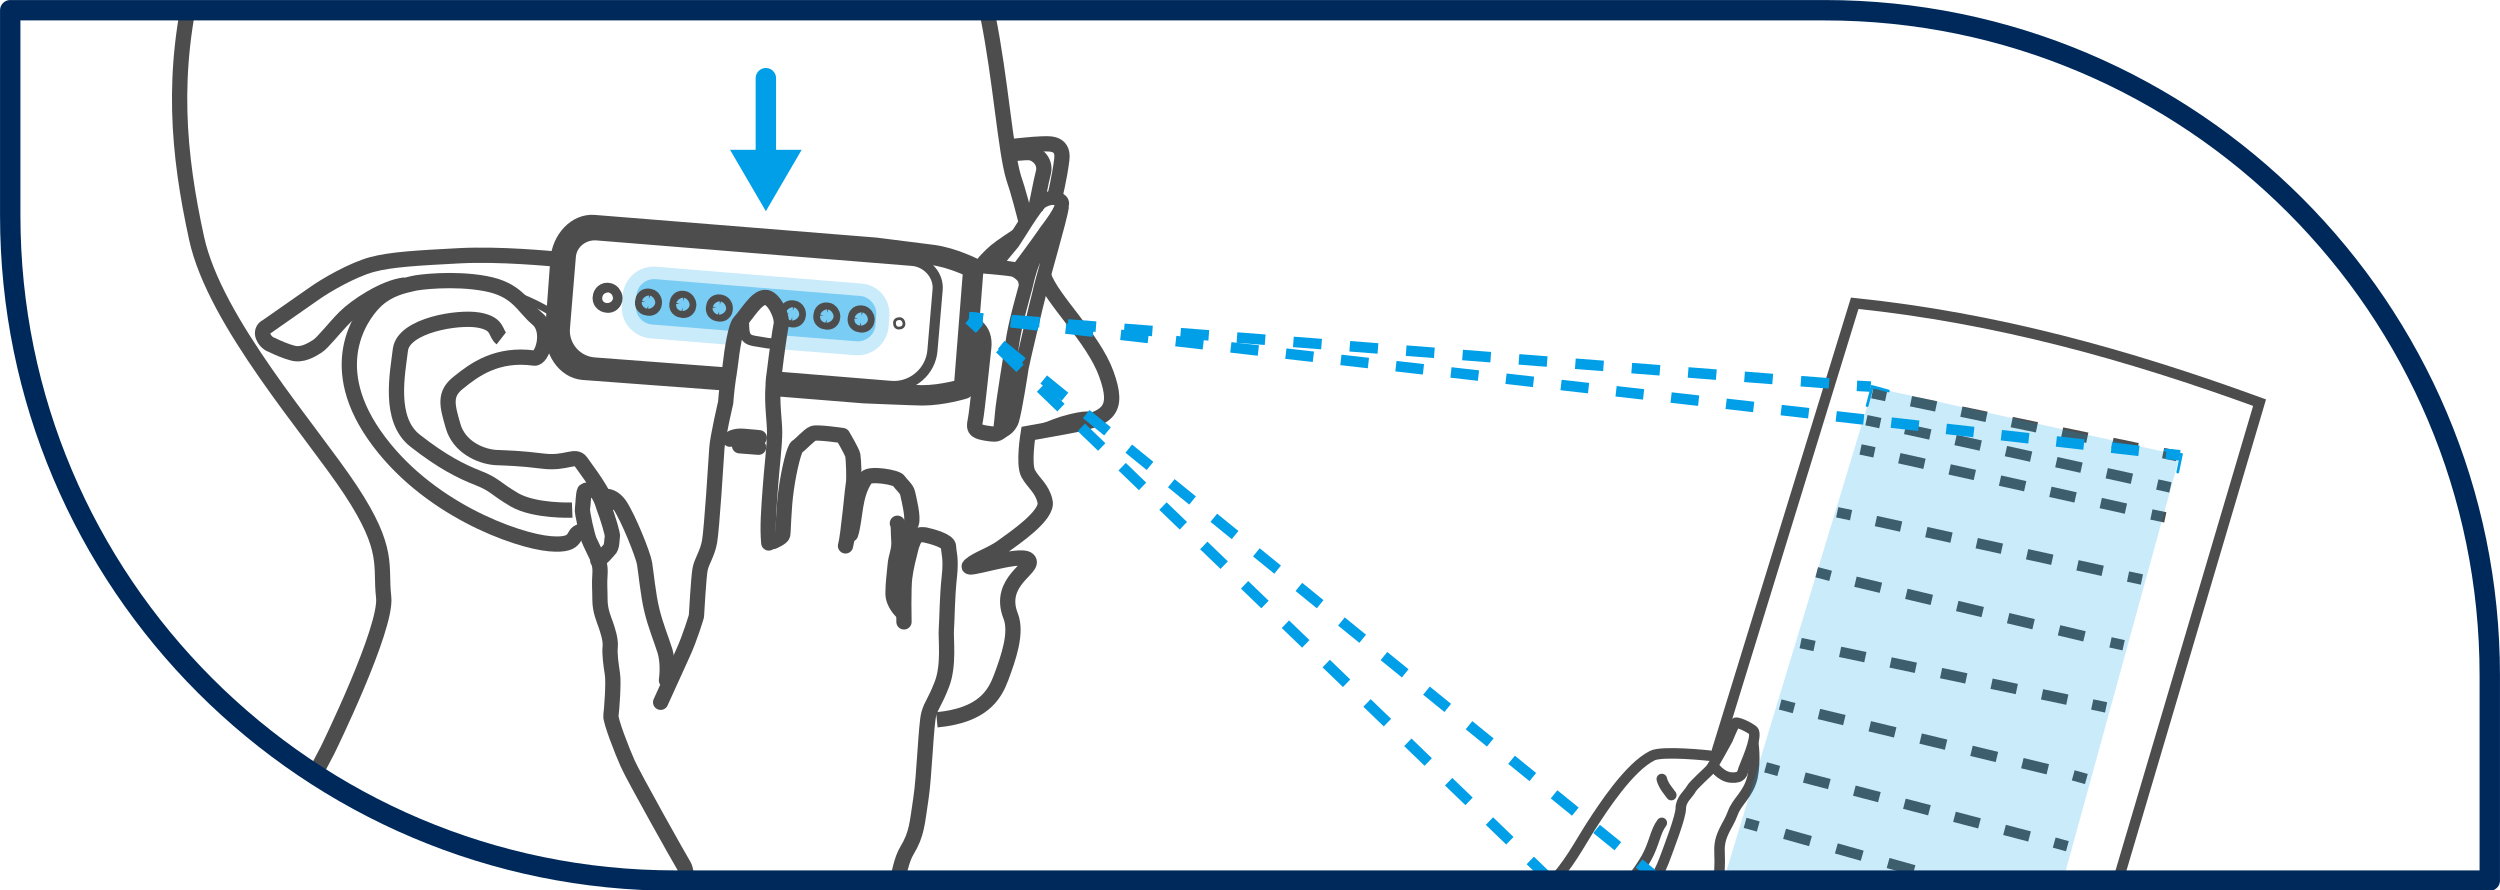 <?xml version="1.0" encoding="utf-8"?>
<!-- Generator: Adobe Illustrator 26.5.0, SVG Export Plug-In . SVG Version: 6.00 Build 0)  -->
<svg version="1.1" id="_レイヤー_2" xmlns="http://www.w3.org/2000/svg" xmlns:xlink="http://www.w3.org/1999/xlink" x="0px"
	 y="0px" viewBox="0 0 342.1 121.8" style="enable-background:new 0 0 342.1 121.8;" xml:space="preserve">
<style type="text/css">
	.st0{clip-path:url(#SVGID_00000077320972392789576610000001620623391745611437_);}
	.st1{fill:none;stroke:#4D4D4D;stroke-width:1.44;stroke-miterlimit:10;}
	.st2{fill:none;stroke:#4D4D4D;stroke-width:1.44;stroke-miterlimit:10;stroke-dasharray:0,0,3.52,3.52;}
	.st3{fill:none;stroke:#4D4D4D;stroke-width:1.44;stroke-miterlimit:10;stroke-dasharray:0,0,3.53,3.53;}
	.st4{fill:none;stroke:#4D4D4D;stroke-width:1.44;stroke-miterlimit:10;stroke-dasharray:0,0,3.58,3.58;}
	.st5{fill:none;stroke:#4D4D4D;stroke-width:1.44;stroke-miterlimit:10;stroke-dasharray:0,0,3.54,3.54;}
	.st6{fill:none;stroke:#4D4D4D;stroke-width:1.44;stroke-miterlimit:10;stroke-dasharray:0,0,3.68,3.68;}
	.st7{fill:none;stroke:#4D4D4D;stroke-width:1.44;stroke-miterlimit:10;stroke-dasharray:0,0,3.62,3.62;}
	.st8{fill:none;stroke:#4D4D4D;stroke-width:1.44;stroke-linecap:round;stroke-miterlimit:10;}
	.st9{opacity:0.21;fill:#009FE8;enable-background:new    ;}
	.st10{opacity:0.4;fill:#009FE8;enable-background:new    ;}
	.st11{fill:none;stroke:#4D4D4D;stroke-width:2.09;stroke-miterlimit:10;}
	.st12{fill:none;stroke:#4D4D4D;stroke-width:0.96;stroke-miterlimit:10;}
	.st13{fill:none;stroke:#4D4D4D;stroke-width:1.91;stroke-miterlimit:10;}
	.st14{fill:none;stroke:#4D4D4D;stroke-width:2.79;stroke-linejoin:round;}
	.st15{fill:none;stroke:#4D4D4D;stroke-width:1.39;stroke-miterlimit:10;}
	.st16{fill:none;stroke:#4D4D4D;stroke-width:2.79;stroke-miterlimit:10;}
	.st17{fill:none;stroke:#4D4D4D;stroke-width:0.38;stroke-miterlimit:10;}
	.st18{fill:none;stroke:#4D4D4D;stroke-width:2.09;stroke-linecap:round;stroke-linejoin:round;}
	.st19{fill:none;stroke:#4D4D4D;stroke-width:1.44;stroke-linecap:round;stroke-linejoin:round;}
	.st20{fill:none;stroke:#009FE8;stroke-width:0.38;stroke-linecap:round;stroke-miterlimit:10;}
	.st21{fill:none;stroke:#009FE8;stroke-width:1.44;stroke-miterlimit:10;}
	.st22{fill:none;stroke:#009FE8;stroke-width:1.44;stroke-miterlimit:10;stroke-dasharray:0,0,3.87,3.87;}
	.st23{fill:none;stroke:#009FE8;stroke-width:1.44;stroke-miterlimit:10;stroke-dasharray:0,0,3.79,3.79;}
	.st24{fill:none;stroke:#009FE8;stroke-width:1.44;stroke-miterlimit:10;stroke-dasharray:0,0,3.88,3.88;}
	.st25{fill:none;stroke:#009FE8;stroke-width:1.44;stroke-miterlimit:10;stroke-dasharray:0,0,3.75,3.75;}
	.st26{fill:none;stroke:#00295B;stroke-width:2.79;stroke-linejoin:round;}
	.st27{fill:none;stroke:#009FE8;stroke-width:2.793;stroke-linecap:round;stroke-linejoin:round;}
	.st28{fill:#009FE8;}
</style>
<g id="_レイヤー_1-2">
	<g>
		<defs>
			<path id="SVGID_1_" d="M1.4,1.4h248.3c50.2,0,91,40.8,91,91v28.1H92.4c-50.2,0-91-40.8-91-91V1.4L1.4,1.4z"/>
		</defs>
		<clipPath id="SVGID_00000168077465470862223510000008538857883207786684_">
			<use xlink:href="#SVGID_1_"  style="overflow:visible;"/>
		</clipPath>
		<g style="clip-path:url(#SVGID_00000168077465470862223510000008538857883207786684_);">
			<g>
				<g>
					<g>
						<line class="st1" x1="256.2" y1="53.8" x2="258.1" y2="54.2"/>
						<line class="st2" x1="261.5" y1="54.9" x2="294.3" y2="61.7"/>
						<line class="st1" x1="296" y1="62" x2="297.9" y2="62.4"/>
					</g>
					<g>
						<line class="st1" x1="254.6" y1="61.5" x2="256.5" y2="61.9"/>
						<line class="st3" x1="259.9" y1="62.7" x2="292.7" y2="70"/>
						<line class="st1" x1="294.4" y1="70.4" x2="296.3" y2="70.8"/>
					</g>
					<g>
						<line class="st1" x1="255.4" y1="57.5" x2="257.3" y2="57.9"/>
						<line class="st3" x1="260.7" y1="58.7" x2="293.5" y2="65.9"/>
						<line class="st1" x1="295.2" y1="66.3" x2="297" y2="66.7"/>
					</g>
					<g>
						<path class="st1" d="M234.5,104.2l19.3-62.7c19.3,2,37.3,7,55.4,13.6l-33.5,113.1l-51.9-21l1-3.7"/>
						<g>
							<line class="st1" x1="251.4" y1="70.1" x2="253.3" y2="70.5"/>
							<line class="st3" x1="256.7" y1="71.3" x2="289.5" y2="78.5"/>
							<line class="st1" x1="291.2" y1="78.9" x2="293.1" y2="79.3"/>
						</g>
						<g>
							<line class="st1" x1="248.6" y1="78.3" x2="250.5" y2="78.8"/>
							<line class="st4" x1="253.9" y1="79.6" x2="287" y2="87.5"/>
							<line class="st1" x1="288.8" y1="87.9" x2="290.6" y2="88.3"/>
						</g>
						<g>
							<line class="st1" x1="246.4" y1="88" x2="248.3" y2="88.4"/>
							<line class="st3" x1="251.8" y1="89.2" x2="284.6" y2="96.1"/>
							<line class="st1" x1="286.3" y1="96.4" x2="288.2" y2="96.8"/>
						</g>
						<g>
							<line class="st1" x1="243.6" y1="96.4" x2="245.5" y2="96.9"/>
							<line class="st4" x1="248.9" y1="97.7" x2="282" y2="105.7"/>
							<line class="st1" x1="283.7" y1="106.1" x2="285.5" y2="106.6"/>
						</g>
						<g>
							<line class="st1" x1="241.6" y1="105" x2="243.4" y2="105.5"/>
							<line class="st5" x1="246.9" y1="106.4" x2="279.4" y2="114.9"/>
							<line class="st1" x1="281.1" y1="115.3" x2="282.9" y2="115.8"/>
						</g>
						<g>
							<line class="st1" x1="238.8" y1="112.6" x2="240.6" y2="113.1"/>
							<line class="st6" x1="244.2" y1="114.1" x2="277.9" y2="123.6"/>
						</g>
						<g>
							<line class="st1" x1="237" y1="119.9" x2="238.9" y2="120.4"/>
							<line class="st7" x1="242.3" y1="121.5" x2="275.3" y2="131.3"/>
						</g>
					</g>
				</g>
				<g>
					<path class="st1" d="M239.9,101.6c0,0,0.4,2.4-0.1,4.8c-0.6,2.4-2.1,3.2-2.7,4.9s-1.9,2.9-1.8,5.2s-0.1,2.7,0,4.2s-0.3,2,0,3.4
						c0,0,0.8,4.6,0.7,6.1c-0.1,2.3-1.6,8.2-1.9,8.8c-2.1,3.3-5.5,7.7-5.5,7.7l-4,6.4"/>
					<path class="st1" d="M234.4,104.7c0,0,1,1.6,2.5,1.7s1.5-0.6,1.7-1.2c0.2-0.6,1.8-4,1.4-5.1c-0.1-0.3-2-1.3-2.5-1.2
						c-0.2,0.1-1.1,2.3-1.1,2.3s-1.9,3.5-2.3,4c-0.3,0.4-2.4,2.2-2.7,2.8s-1.4,1.4-1.4,2.6s-1.6,5.3-2.3,7.2c-0.7,1.9-3.1,5.8-3.5,7
						s-1.9,2.3-2.1,3.6s-0.8,4.6-1.5,5.4"/>
					<path class="st8" d="M233.9,103.4c0,0-6.4-0.7-7.8,0c-3.2,1.6-6.8,7.2-8.3,9.5s-3.4,6-5.6,7.9c-0.8,0.7-1.1,1-0.5,5.7
						c0.7,4.6,2,16.3,2,16.3"/>
					<path class="st8" d="M227.4,106.6c0,0,0.1,0.6,0.7,1.4l0.6,0.8"/>
					<path class="st8" d="M227.4,112.6c-0.9,1.2-1,2.8-2.1,4.8c-1.1,1.9-2.3,3.3-2.3,3.3"/>
					<path class="st8" d="M221.5,123.7c-1.4-0.2-1.5-0.1-2.6-0.8c-1.1-0.7-2.8-1-2.8-1"/>
				</g>
				<path class="st9" d="M121.7,43.3l-0.1,1.4c-0.2,2.3-2.2,4.1-4.6,3.9l-10.3-0.8c0,0,0.4-1.8,0.4-3.5c0-0.9-0.3-1.8-0.6-2.3
					c-0.5-0.8-1.1-1.8-2.2-1.5c-0.7,0.2-1.6,1.3-1.8,1.7c-0.8,1.1-0.8,0.9-1.5,2c-0.9,1.3-1,3-1,3L89,46.3c-2.3-0.2-4.1-2.2-3.9-4.5
					l0.1-1.4c0.2-2.3,2.2-4.1,4.6-3.9l28,2.3C120.1,38.9,121.9,40.9,121.7,43.3L121.7,43.3z"/>
				<path class="st10" d="M119.8,44.5c-0.1,1.3-1.3,2.3-2.6,2.2l-10.1-0.8c0,0,0.1-2.9-0.4-3.7c-0.4-0.6-1.3-1.8-2-1.8
					c-0.9,0-2.1,1.7-2.7,2.3c-0.5,0.6-1.7,2.6-1.7,2.6l-11.1-0.9c-1.3-0.1-2.3-1.3-2.2-2.6l0.1-1.4c0.1-1.3,1.3-2.3,2.6-2.2l28,2.3
					c1.3,0.1,2.3,1.3,2.2,2.6L119.8,44.5L119.8,44.5z"/>
				<path class="st11" d="M39.8,112.2l5-9.5c0,0,8.2-16.7,7.7-21c-0.5-4.3,0.9-6.4-4.5-14.6s-18.6-23-21.1-34.5s-3.6-22.6-0.1-36.3
					c3.5-13.7,15.8-22.6,24.7-28.2s29.2-5.5,34.6-5.3c5.4,0.2,18.1,3.5,26.4,6.6s13.7,10.8,16.3,14.1c2.6,3.2,4.6,10.3,6.4,18.8
					c1.7,8.4,2.4,18.4,3.5,22c0.6,1.7,1.4,4.8,1.7,6"/>
				<path class="st11" d="M142.8,37.7c1.1,3.3,6.8,8.5,8.6,13.5c1.8,5,0.3,6.1-5.2,7.1l-5.5,1c0,0-0.7,4.2,0,5.5
					c0.7,1.3,1.9,2,2.3,3.8c0.5,1.9-4.3,5.1-5.8,6.2c-1.5,1.1-3.5,1.7-4.4,2.5c-1.5,1.2,6.8-1.8,7.9-0.7c1.1,1.1-4.3,2.9-2.4,7.7
					c0.9,2.3-0.3,5.7-1.3,8.4c-0.9,2.4-2.5,5.2-8.8,5.8"/>
				<path class="st11" d="M83.4,69.9c-0.7-2.6-3.1-5.5-3.9-6.7c-0.8-1.1-2,0.3-5.2-0.1c-3.2-0.4-4.5-0.4-6.6-0.5
					c-2.1-0.2-4.9-1.5-5.7-4.3c-0.8-2.8-1.3-4.4,0.8-6c2.1-1.7,5.2-4,10.3-3.3c1.1,0.2,2.4-3.8,0.4-5.4c-2-1.7-2.7-4-7.1-4.8
					c-4.3-0.8-9.2-0.2-9.9,0c-1.3,0.3-3.2,0.7-4.9,2.2s-7.4,8.4-0.4,18.5s19.5,14.5,24,14.9s2.7-1.7,4.6-1.7"/>
				<path class="st11" d="M68.6,46.3c-0.9-0.7-0.3-2-3.1-2.5c-2.8-0.5-10.2,0.7-10.7,4c-0.4,3.3-1.7,9.6,2,12.5
					c3.7,2.9,6.3,4.2,8.6,5.1c2.3,0.9,2.3,1.4,5,3c2.8,1.6,7.9,1.4,7.9,1.4"/>
				<path class="st12" d="M69.9,40.2c3.1,0.9,6.3,3,6.3,3"/>
				<path class="st11" d="M76.7,35.5c-1.4-0.1-8.2-0.8-13.9-0.5s-9.3,0.5-11.9,1.2s-6.3,2.8-8.1,4.1l-6.3,4.4
					C36,44.9,35.8,45.5,36,46v0c0.2,0.5,0.6,1,1.2,1.2c0.8,0.4,2,0.9,2.8,1.1c1.3,0.4,2.6-0.4,3.4-0.9c0.8-0.5,2.3-2.5,3.8-4
					s5.4-4.1,8.2-4.4"/>
				<path class="st13" d="M140.4,39l-0.2-0.9c0,0-0.7-1-1.6-1.2c-0.9-0.2-6.2-0.6-6.2-0.6"/>
				<path class="st13" d="M136.7,35.5c0,0,1.3-1.6,1.9-2.3c0.5-0.7,3.1-5.1,3.9-5.6c0.8-0.5,1.9-0.8,2.7-0.1s-2.1,4.1-2.3,4.5
					c-0.9,1.3-3.4,4.7-3.6,4.9h0l-3.2-0.5L136.7,35.5L136.7,35.5z"/>
				<path class="st13" d="M145.3,28.3c0,0-1.2,2.8-1.6,3.6c-0.4,0.8-1.7,2.4-2.3,3.8s-0.9,2.9-1.1,3.7c-0.2,0.8-1.4,4.8-1.8,7.7
					c-0.1,0.9-1.3,8-1.4,9.5c-0.1,1.4-0.3,2.3-0.2,2.4s1.2-0.3,1.6-1.5c0.4-1.3,1.2-6.4,1.3-7.1c0.1-0.7,2.1-9.1,2.4-10.2
					C142.4,39,145.2,29.6,145.3,28.3"/>
				<path class="st11" d="M132.6,44.2c0,0,2.4,0.5,2,3.5c-0.2,1.8-0.9,8.6-1.1,9.6c-0.2,1-0.2,1.3,0.2,1.6c0.4,0.3,1.9,0.5,2.4,0.5
					c0.6,0,1.1-0.6,1.1-0.6"/>
				<path class="st13" d="M139.2,32.2c0,0-2.3,1.5-3,2.1s-1.9,1.8-1.9,2.1"/>
				<path class="st12" d="M140.1,48.9c0,0-1.4,4.5-1.8,5.6c-0.4,1-1.3,3-1.3,3"/>
				<path class="st11" d="M138.1,21.1c0,0,2.1-0.3,2.9-0.2s2.1,1.1,1.8,2.6c-0.4,1.5-0.9,4.5-1.1,5"/>
				<path class="st11" d="M137.9,20.1c0,0,3.8-0.4,4.5-0.4c0.8,0,3.2-0.4,2.9,2.1s-1,5.3-1,5.3"/>
				<path class="st12" d="M146.3,58.2c0,0,3.4-0.6,3.1-1.2s-3.2,0.2-4.2,0.5s-3.8,1.5-4.4,1.7"/>
				<path class="st14" d="M105.8,52.8l12.4,1c0,0,7.1,0.3,8,0.3c2.8,0,5.7-0.9,5.7-0.9l1.3-16.5c0,0-2.7-1.4-5.5-1.8
					c-0.8-0.1-7.9-1-7.9-1l-38.5-3.1c-2.3-0.2-4.4,2-4.6,4.8L76,45.1c-0.2,2.8,1.5,5.3,3.8,5.5l20.1,1.5"/>
				<path class="st15" d="M99.8,51l-18.5-1.4c-2.4-0.2-4.2-2.3-4-4.7l0.8-9.7c0.1-1.8,1.7-3.1,3.5-3l43.3,3.5c2,0.2,3.6,2,3.4,4
					l-0.7,8.2c-0.2,2.9-2.8,5.2-5.8,4.9l-15.9-1.3"/>
				<path class="st16" d="M83.8,40.8c0,0.4-0.4,0.7-0.7,0.6c-0.4,0-0.7-0.4-0.6-0.7c0-0.4,0.4-0.7,0.7-0.6
					C83.5,40.1,83.8,40.5,83.8,40.8z"/>
				<path class="st16" d="M89.2,41.4c0,0.3-0.2,0.5-0.5,0.4c-0.3,0-0.5-0.2-0.4-0.5c0-0.3,0.2-0.5,0.5-0.4
					C89,40.9,89.2,41.1,89.2,41.4z"/>
				<path class="st16" d="M93.9,41.7c0,0.3-0.2,0.5-0.5,0.4c-0.3,0-0.5-0.2-0.4-0.5c0-0.3,0.2-0.5,0.5-0.4
					C93.7,41.2,93.9,41.5,93.9,41.7z"/>
				<path class="st16" d="M98.9,42.2c0,0.3-0.2,0.5-0.5,0.4c-0.3,0-0.5-0.2-0.4-0.5c0-0.3,0.2-0.5,0.5-0.4
					C98.7,41.7,98.9,41.9,98.9,42.2z"/>
				<path class="st16" d="M108.9,43c0,0.3-0.2,0.5-0.5,0.4c-0.3,0-0.5-0.2-0.4-0.5c0-0.3,0.2-0.5,0.5-0.4
					C108.7,42.5,108.9,42.7,108.9,43z"/>
				<path class="st16" d="M113.6,43.3c0,0.3-0.2,0.5-0.5,0.4c-0.3,0-0.5-0.2-0.4-0.5c0-0.3,0.2-0.5,0.5-0.4
					C113.4,42.8,113.6,43.1,113.6,43.3z"/>
				<path class="st16" d="M118.3,43.7c0,0.3-0.2,0.5-0.5,0.4c-0.3,0-0.5-0.2-0.4-0.5c0-0.3,0.2-0.5,0.5-0.4
					C118.1,43.2,118.3,43.5,118.3,43.7z"/>
				<path class="st17" d="M123.7,44.3c0,0.4-0.3,0.6-0.7,0.6s-0.6-0.3-0.6-0.7s0.3-0.6,0.7-0.6S123.7,44,123.7,44.3z"/>
				<path class="st12" d="M116.4,54.2l-9.3-0.8c-0.2,0-0.3-0.2-0.3-0.3l0,0c0-0.2,0.2-0.3,0.3-0.3l9.3,0.8c0.2,0,0.3,0.2,0.3,0.3
					l0,0C116.7,54.1,116.5,54.2,116.4,54.2z"/>
				<g>
					<path class="st18" d="M82.2,68.1c0,0,1.3-0.8,2.6,1c1.2,1.8,3.2,6.8,3.4,8s0.5,4.4,1,6.4c0.5,2.1,1.3,4,1.8,5.6
						c0.3,1.1,0.4,2.4,0.2,4"/>
					<path class="st18" d="M90.4,96.1c0,0,1.9-4.2,3-6.6s1.9-5.2,1.9-5.2s0.3-5.4,0.5-6.4c0.2-1.1,1-2.1,1.3-3.8s0.9-11.2,1-12.8
						c0.1-1.5,1.2-6.2,1.2-6.2s0.1-1.6,0.4-3.6c0.1-0.4,0.1-0.8,0.2-1.3c0.3-2.7,0.8-5.5,1.3-6.1c1.1-1.2,2.3-3.4,3.5-3.4
						c1.1-0.1,2.4,2.5,2.2,3.7c-0.2,1-0.6,3.8-0.9,6.3c-0.1,0.7-0.2,1.4-0.2,2c-0.2,2.6,0.2,4.8,0.2,6.5s-0.4,4.9-0.6,7.7
						c-0.2,2.8-0.4,5.2-0.2,7.4"/>
					<path class="st18" d="M105.8,74.1c0,0,1.2-0.5,1.3-0.9c0.1-0.4,0.1-3.6,0.5-6.3c0.4-2.8,1.1-5.6,1.5-5.8s1.6-1.6,2.2-1.8
						s4,0.3,4,0.3s1.3,2.2,1.4,2.7s0.2,3.3,0.1,3.7c-0.1,0.4-0.7,7.3-1.1,8.7"/>
					<path class="st18" d="M116.4,73.1c0.7-2.2,0.4-5.3,2.1-7.7c0.5-0.7,4.2-0.1,4.5,0.4s1.1,1.1,1.2,1.7c0.2,0.9,0.8,3.3,0.5,4.1
						s-0.8,1.9-1.5,2.7"/>
					<path class="st18" d="M123.4,83.7c0,0-1.2-1.1-1.2-2.5s0.2-2.7,0.3-3.9s0.6-2,0.5-3.3s0-2.1-0.2-2.4"/>
					<path class="st18" d="M123.7,85.1c0,0-0.1-4.6,0.1-6.1s0.5-2.6,0.9-4.2c0.1-0.2,0.1-0.4,0.2-0.6c0.4-1,0.9-1.1,1.7-1
						c0.9,0.2,3.2,0.8,3.2,1.6c0,0.8,0.4,1.5,0.1,4.2c-0.3,2.7-0.3,5.8-0.4,7.1c-0.1,1.3,0.4,4.9-0.6,7.5c-1,2.6-1.4,2.7-1.8,4.1
						s-0.6,8.5-1.1,11.7c-0.5,3.2-0.5,4.7-1.9,7s-1.8,8.3-2,10.2"/>
					<path class="st18" d="M124.9,74.2c0,0-1.5,1.6-1.9,2.5"/>
					<path class="st18" d="M81.5,67.2c0,0,0.6,0.4,1.1,2.1c0.6,1.6,1.3,3.9,1.2,4.2c-0.1,0.3,0,1.4-0.5,1.8c-0.4,0.4-1,1.2-1.3,1.2
						c-0.1,0-0.2-0.2-0.4-0.5c-0.3-0.6-0.7-1.5-0.9-1.9c-0.3-0.5-1.1-4.1-1-4.5s0.1-2,0.3-2.4C80.5,66.8,81.5,67.2,81.5,67.2
						L81.5,67.2z"/>
					<path class="st18" d="M81.8,76.7c0,0,0.4,0.5,0.3,1.9s0,2,0,3.5s0.6,2.8,0.8,3.4c0.2,0.6,0.7,2,0.6,3c-0.1,1,0.1,2.4,0.3,3.7
						c0.2,1.2-0.1,5-0.2,5.7c-0.1,0.7,1.5,4.8,2.3,6.6s7.2,13.2,7.7,14s0.8,5.8,0.8,6"/>
					<path class="st19" d="M106.1,47c0,0-0.5,0.1-2-0.2c-1.4-0.2-1.8-0.3-2.1-0.9s-0.2-2.6-0.2-2.6"/>
					<path class="st18" d="M103.9,59.9c0,0-0.9-0.1-2.2-0.2s-1.8,0.4-1.8,0.4"/>
					<line class="st18" x1="103.8" y1="61.2" x2="101.2" y2="61"/>
				</g>
				<polyline class="st20" points="296.3,61.6 298.5,62.2 298,64.6 				"/>
				<polyline class="st20" points="255.5,55.5 256.2,52.9 258.4,53.5 				"/>
				<polygon class="st9" points="229.7,140.8 256.3,53 298.3,62.3 272.3,156.9 				"/>
				<g>
					<line class="st21" x1="132.6" y1="43.4" x2="134.5" y2="43.6"/>
					<line class="st22" x1="138.4" y1="43.8" x2="252.1" y2="52.6"/>
					<line class="st21" x1="254.1" y1="52.8" x2="256" y2="52.9"/>
				</g>
				<g>
					<line class="st21" x1="132.6" y1="43.4" x2="134.5" y2="43.6"/>
					<line class="st23" x1="138.3" y1="44.1" x2="294.5" y2="61.9"/>
					<line class="st21" x1="296.4" y1="62.1" x2="298.3" y2="62.3"/>
				</g>
				<g>
					<line class="st21" x1="132.6" y1="43.7" x2="134" y2="45"/>
					<line class="st24" x1="136.8" y1="47.7" x2="230.4" y2="138"/>
				</g>
				<g>
					<line class="st21" x1="132.6" y1="43.7" x2="134.1" y2="44.9"/>
					<line class="st25" x1="137" y1="47.2" x2="269.5" y2="154.9"/>
				</g>
			</g>
		</g>
	</g>
	<path class="st26" d="M1.4,1.4h248.3c50.2,0,91,40.8,91,91v28.1H92.4c-50.2,0-91-40.8-91-91V1.4L1.4,1.4z"/>
</g>
<g>
	<line class="st27" x1="104.8" y1="10.7" x2="104.8" y2="23.5"/>
	<polygon class="st28" points="99.9,20.5 104.8,28.9 109.7,20.5 	"/>
</g>
</svg>
